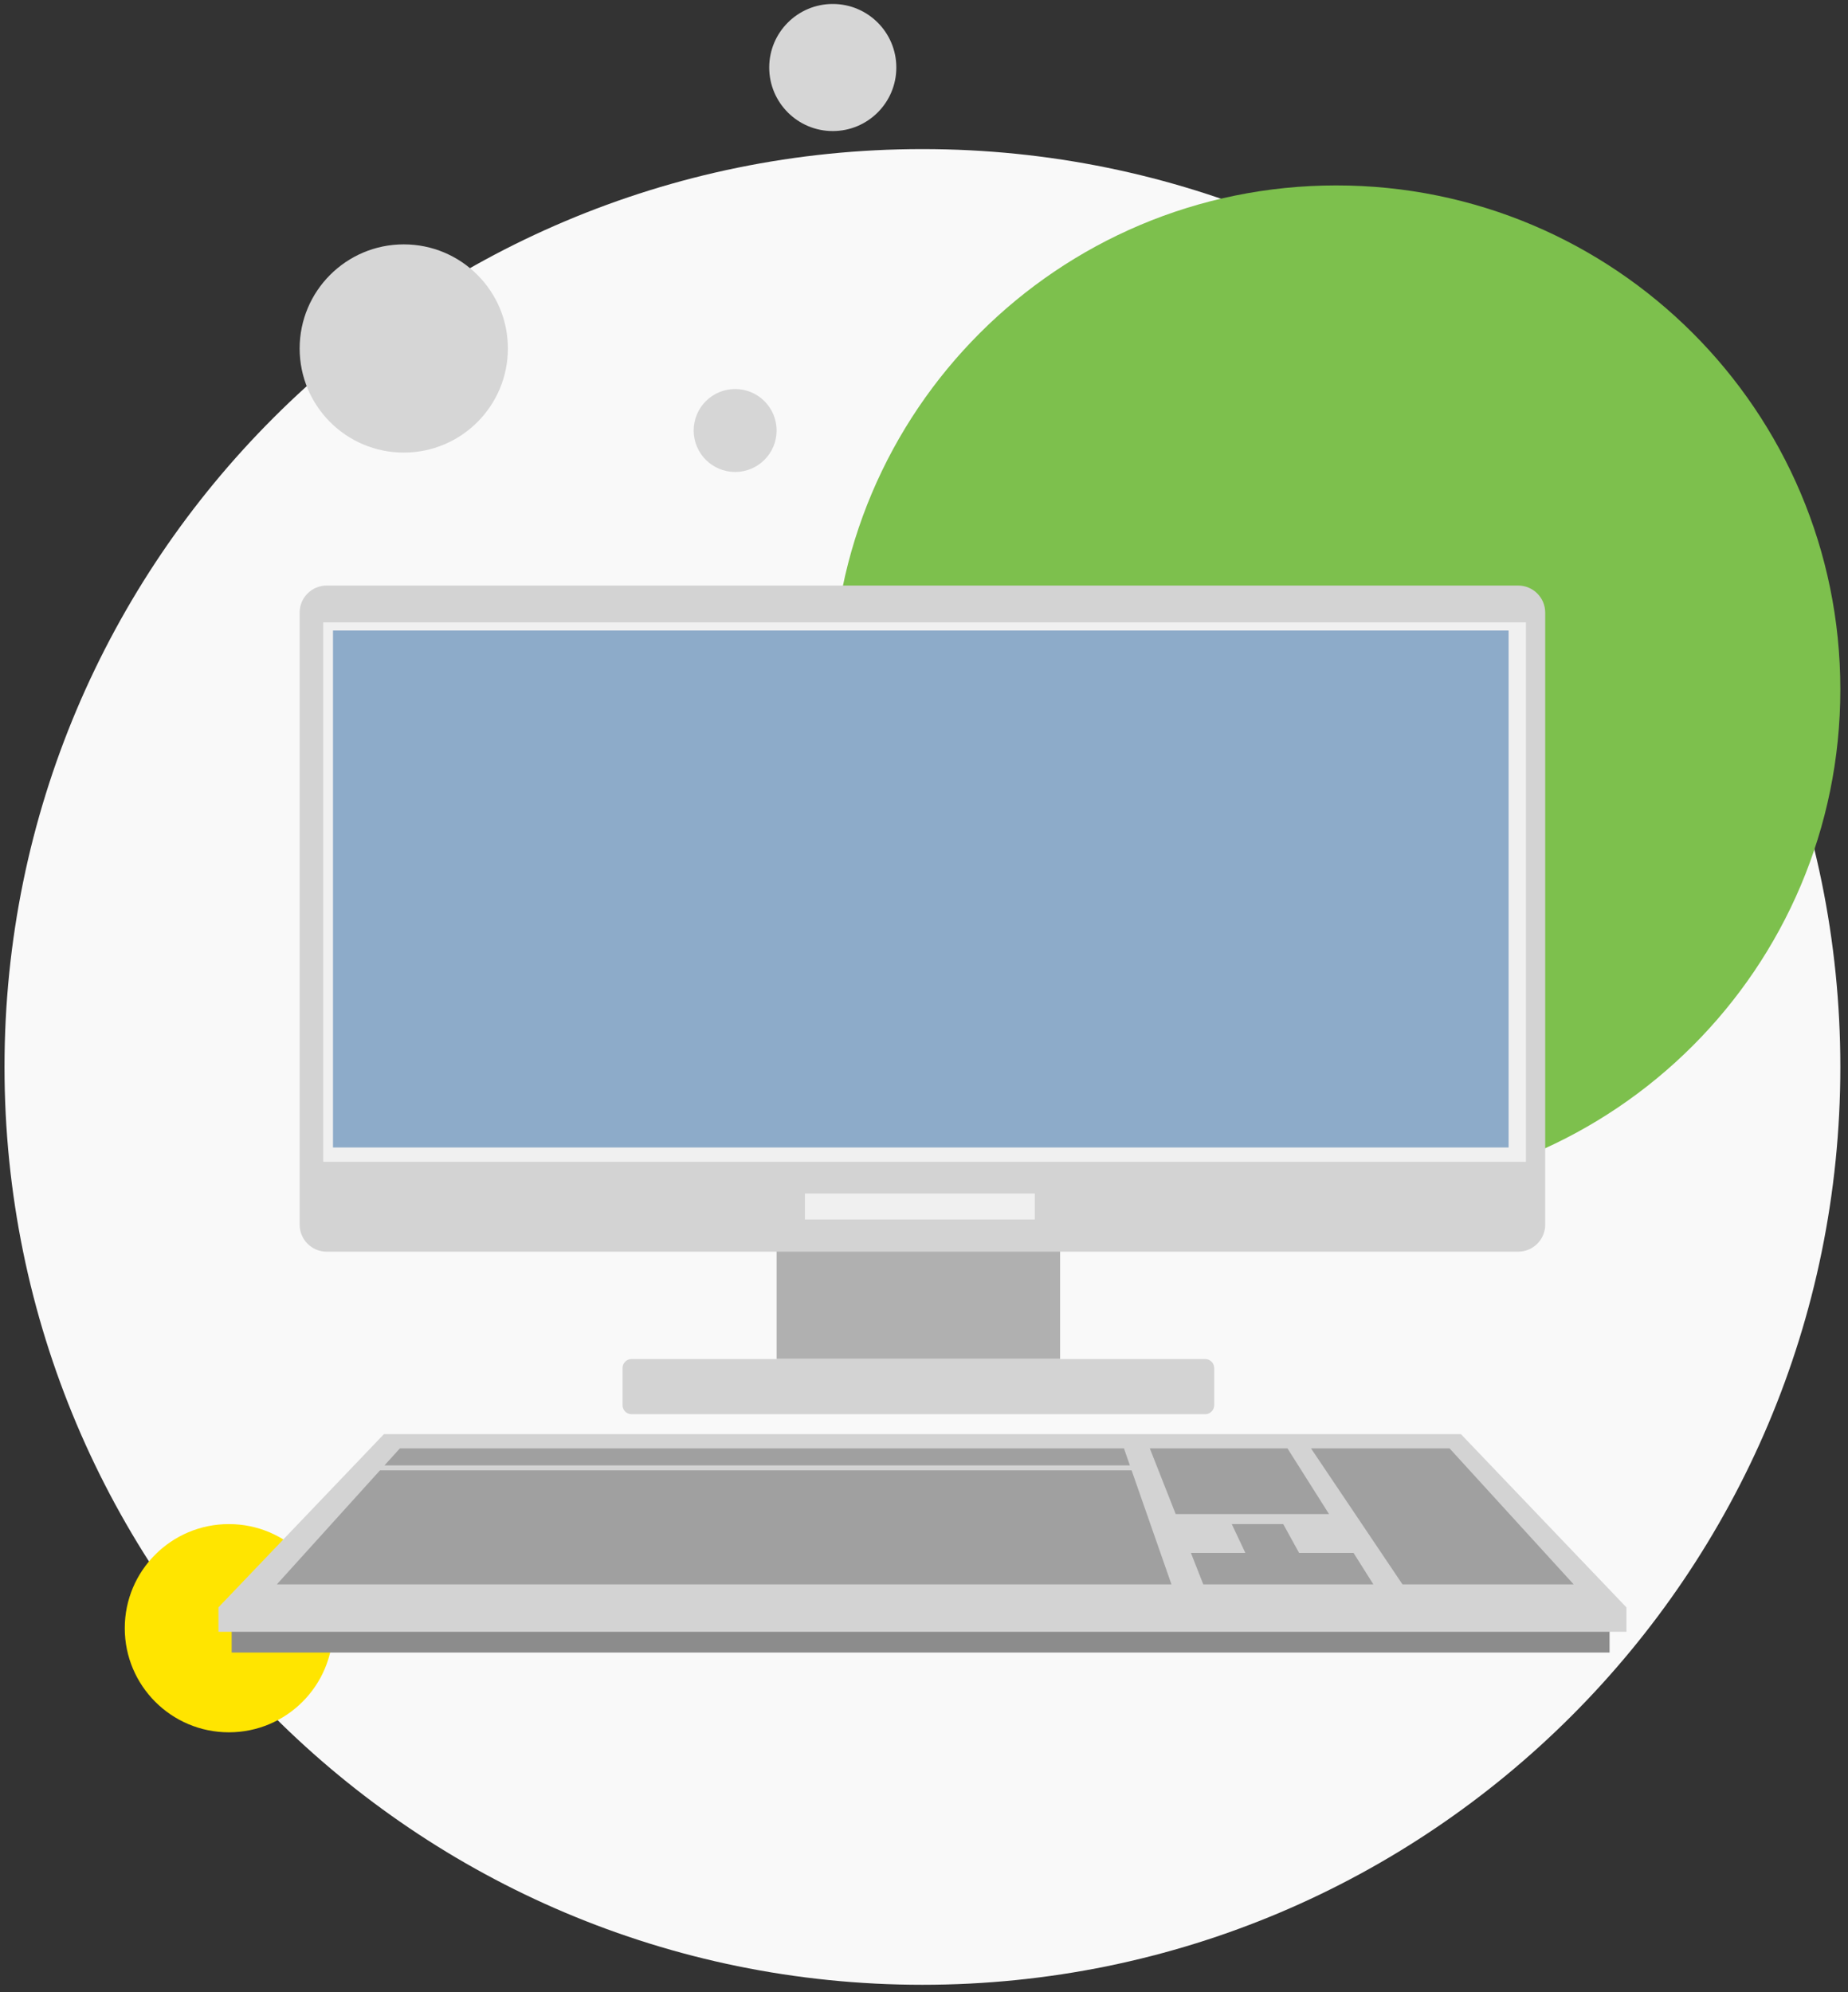 <?xml version="1.0" encoding="UTF-8"?> <svg xmlns="http://www.w3.org/2000/svg" width="205" height="221" viewBox="0 0 205 221" fill="none"><rect x="0" y="0" width="205" height="221" fill="#333333" stroke="none"/><g id="Layer_1" clip-path="url(#clip0_122_1136)"><path id="Vector" d="M204.15 118.365C204.15 62.129 158.561 16.54 102.325 16.54C46.089 16.54 0.5 62.129 0.5 118.365C0.5 174.601 46.089 220.19 102.325 220.19C158.561 220.19 204.15 174.601 204.15 118.365Z" fill="#F9F9F9"></path><path id="Vector_2" d="M148.235 132.4C179.116 132.4 204.15 107.366 204.15 76.485C204.15 45.604 179.116 20.57 148.235 20.57C117.354 20.57 92.32 45.604 92.32 76.485C92.32 107.366 117.354 132.4 148.235 132.4Z" fill="#7DC04D"></path><path id="Vector_3" d="M44.79 50.21C51.169 50.21 56.34 45.039 56.34 38.66C56.34 32.281 51.169 27.11 44.79 27.11C38.411 27.11 33.24 32.281 33.24 38.66C33.24 45.039 38.411 50.21 44.79 50.21Z" fill="#D6D6D6"></path><path id="Vector_4" d="M25.39 192.18C31.769 192.18 36.94 187.009 36.94 180.63C36.94 174.251 31.769 169.08 25.39 169.08C19.011 169.08 13.84 174.251 13.84 180.63C13.84 187.009 19.011 192.18 25.39 192.18Z" fill="#FFE500"></path><path id="Vector_5" d="M92.38 14.54C96.274 14.54 99.43 11.383 99.43 7.49C99.43 3.596 96.274 0.44 92.38 0.44C88.487 0.44 85.33 3.596 85.33 7.49C85.33 11.383 88.487 14.54 92.38 14.54Z" fill="#D6D6D6"></path><path id="Vector_6" d="M81.55 52.36C84.091 52.36 86.15 50.3 86.15 47.76C86.15 45.219 84.091 43.16 81.55 43.16C79.009 43.16 76.95 45.219 76.95 47.76C76.95 50.3 79.009 52.36 81.55 52.36Z" fill="#D6D6D6"></path><g id="Group"><g id="Group_2"><path id="Vector_7" d="M178.55 179.76H25.7V183.33H178.55V179.76Z" fill="#8C8C8C"></path><path id="Vector_8" d="M162.06 159.1H42.59L24.23 178.32V181.03H180.42V178.32L162.06 159.1Z" fill="#D3D3D3"></path><path id="Vector_9" d="M125.34 162.57H42.65L44.36 160.68H124.68L125.34 162.57Z" fill="#A0A0A0"></path><path id="Vector_10" d="M129.95 175.77H30.71L42.15 163.12H125.53L129.95 175.77Z" fill="#A0A0A0"></path><path id="Vector_11" d="M147.43 167.97H130.42L127.55 160.68H142.82L147.43 167.97Z" fill="#A0A0A0"></path><path id="Vector_12" d="M174.57 175.77H155.58L145.43 160.68H160.8L174.57 175.77Z" fill="#A0A0A0"></path><path id="Vector_13" d="M144.11 172.28L142.35 169.08H136.64L138.15 172.28H132.11L133.48 175.77H139.8H146.04H152.35L150.15 172.28H144.11Z" fill="#A0A0A0"></path></g><g id="Group_3"><path id="Vector_14" d="M117.6 136.31H86.15V150.76H117.6V136.31Z" fill="#B0B0B0"></path><path id="Vector_15" d="M168.41 64.96H36.24C34.583 64.96 33.24 66.303 33.24 67.96V135.86C33.24 137.517 34.583 138.86 36.24 138.86H168.41C170.067 138.86 171.41 137.517 171.41 135.86V67.96C171.41 66.303 170.067 64.96 168.41 64.96Z" fill="#D3D3D3"></path><path id="Vector_16" d="M169.27 69.04H35.86V128.89H169.27V69.04Z" fill="#F0F0F0"></path><path id="Vector_17" d="M133.69 150.77H70.06C69.508 150.77 69.06 151.218 69.06 151.77V155.89C69.06 156.442 69.508 156.89 70.06 156.89H133.69C134.242 156.89 134.69 156.442 134.69 155.89V151.77C134.69 151.218 134.242 150.77 133.69 150.77Z" fill="#D3D3D3"></path><path id="Vector_18" d="M167.35 69.95H36.94V127.3H167.35V69.95Z" fill="#8DABC9"></path><path id="Vector_19" d="M114.79 132.4H89.29V135.29H114.79V132.4Z" fill="#F0F0F0"></path></g></g></g><defs><clipPath id="clip0_122_1136"><rect width="203.65" height="219.76" fill="white" transform="translate(0.5 0.44)"></rect></clipPath></defs></svg> 